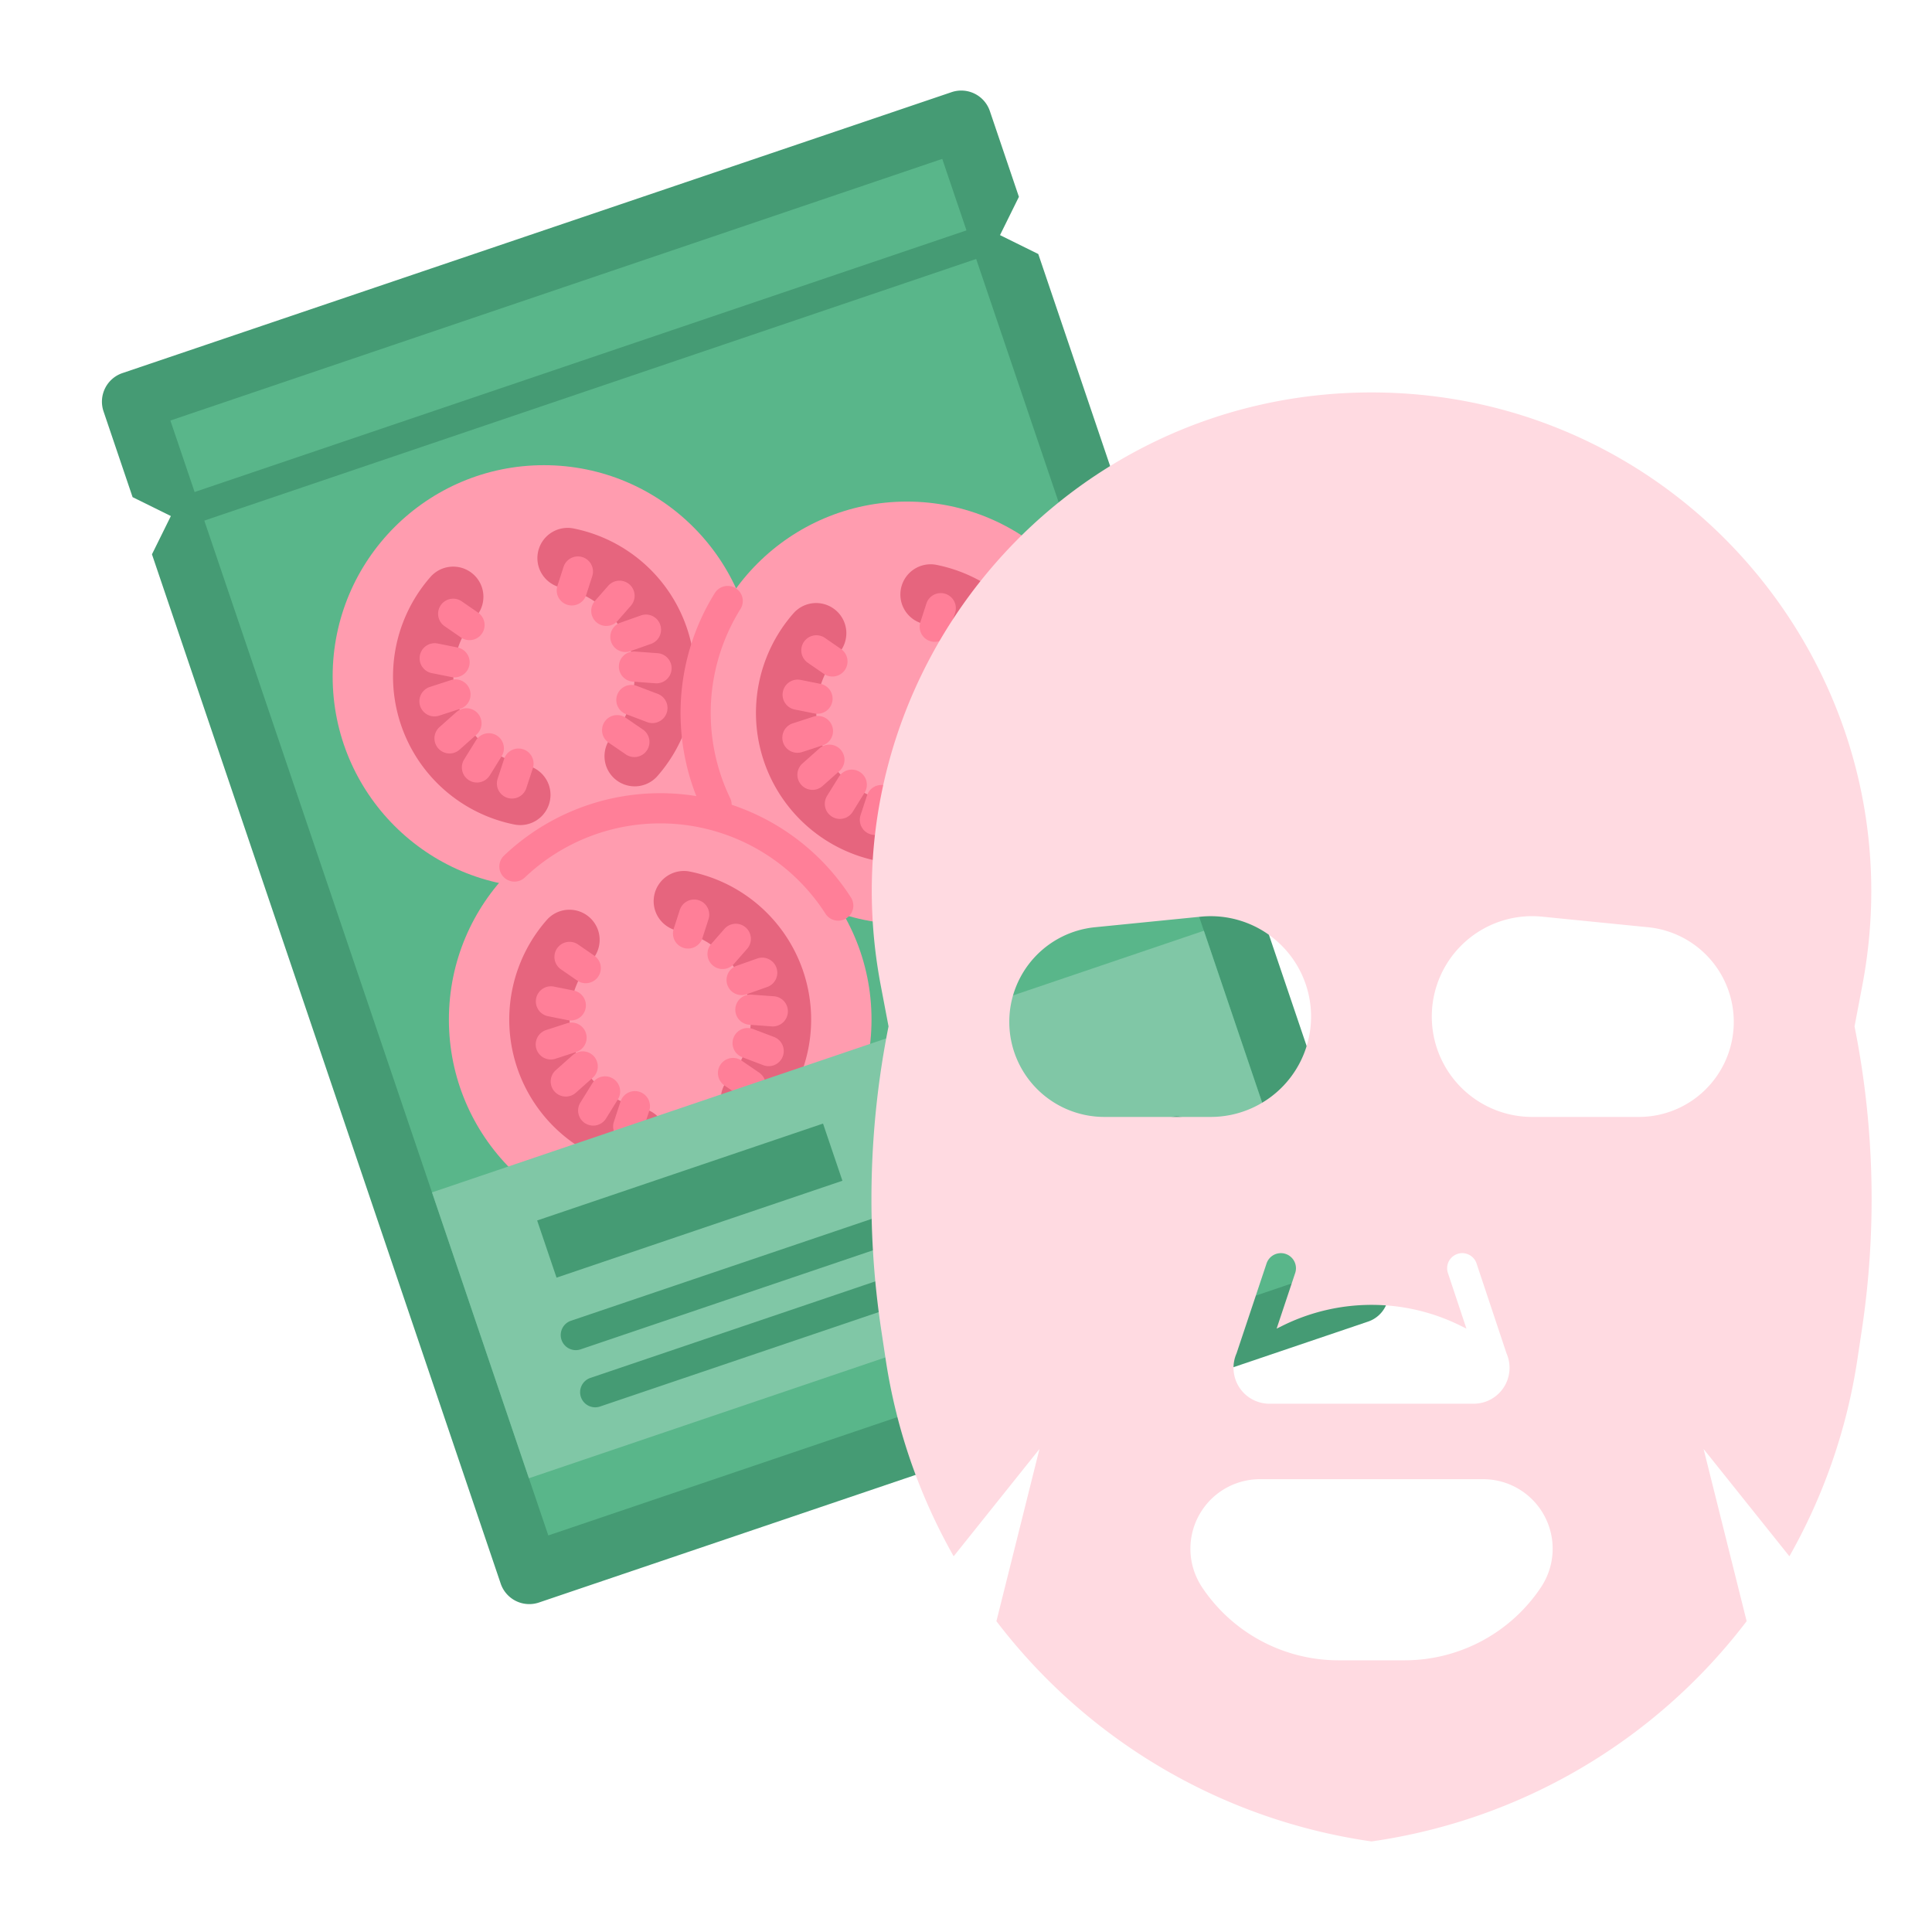 <svg xmlns="http://www.w3.org/2000/svg" height="512" viewBox="0 0 512 512" width="512"><g id="flat"><path d="m362.565 350.232-219.73 74.449a8 8 0 0 1 -10.145-5.01l-92.418-272.771 5.01-10.144-10.144-5.01-7.7-22.73a8 8 0 0 1 5.01-10.145l219.73-74.448a8 8 0 0 1 10.144 5.01l7.7 22.731-5.01 10.144 10.144 5.01 92.419 272.768a8 8 0 0 1 -5.01 10.146z" fill="#459b74"></path><path d="m89.505 68.553h216v312h-216z" fill="#59b68a" transform="matrix(.947 -.321 .321 .947 -61.613 75.255)"></path><path d="m39.147 95.534h232v7.999h-232z" fill="#459b74" transform="matrix(.947 -.321 .321 .947 -23.735 55.05)"></path><circle cx="144.156" cy="179.278" fill="#ff9caf" r="56"></circle><path d="m121.425 186.98a23.975 23.975 0 0 0 17.989 15.82 8.04 8.04 0 0 1 6.053 5.283 8.012 8.012 0 0 1 -9.167 10.417 40.011 40.011 0 0 1 -22.226-65.6 8.013 8.013 0 0 1 13.619 2.7 8.038 8.038 0 0 1 -1.6 7.873 23.979 23.979 0 0 0 -4.668 23.507z" fill="#e6657e"></path><path d="m135.678 211.624a4 4 0 0 1 -3.8-5.248l1.746-5.323a4 4 0 0 1 7.6 2.494l-1.746 5.323a4 4 0 0 1 -3.8 2.754z" fill="#ff7f98"></path><path d="m126.4 207.374a4 4 0 0 1 -3.4-6.109l3.138-5.06a4 4 0 1 1 6.8 4.217l-3.137 5.059a4 4 0 0 1 -3.401 1.893z" fill="#ff7f98"></path><path d="m119.137 199.675a4 4 0 0 1 -2.659-6.99l4.48-3.982a4 4 0 0 1 5.314 5.981l-4.48 3.981a3.984 3.984 0 0 1 -2.655 1.01z" fill="#ff7f98"></path><path d="m115.146 189.853a4 4 0 0 1 -1.232-7.806l5.492-1.78a4 4 0 1 1 2.467 7.609l-5.492 1.78a4 4 0 0 1 -1.235.197z" fill="#ff7f98"></path><path d="m120.462 179.51a4.022 4.022 0 0 1 -.789-.079l-5.208-1.042a4 4 0 1 1 1.569-7.844l5.209 1.042a4 4 0 0 1 -.781 7.923z" fill="#ff7f98"></path><path d="m124.419 169.641a3.987 3.987 0 0 1 -2.269-.708l-4.276-2.952a4 4 0 1 1 4.543-6.584l4.277 2.952a4 4 0 0 1 -2.275 7.292z" fill="#ff7f98"></path><path d="m166.886 171.577a23.977 23.977 0 0 1 -4.669 23.5 8.041 8.041 0 0 0 -1.6 7.874 8.013 8.013 0 0 0 13.619 2.7 40.012 40.012 0 0 0 -22.226-65.6 8.013 8.013 0 0 0 -9.17 10.424 8.041 8.041 0 0 0 6.053 5.283 23.975 23.975 0 0 1 17.993 15.819z" fill="#e6657e"></path><path d="m168.113 200.632a3.987 3.987 0 0 1 -2.256-.7l-4.622-3.165a4 4 0 0 1 4.519-6.6l4.622 3.165a4 4 0 0 1 -2.263 7.3z" fill="#ff7f98"></path><path d="m172.894 191.623a3.987 3.987 0 0 1 -1.417-.261l-5.568-2.11a4 4 0 0 1 2.836-7.481l5.567 2.111a4 4 0 0 1 -1.418 7.741z" fill="#ff7f98"></path><path d="m173.994 181.089c-.1 0-.2 0-.3-.011l-5.977-.437a4 4 0 1 1 .584-7.979l5.977.438a4 4 0 0 1 -.287 7.989z" fill="#ff7f98"></path><path d="m165.742 172.791a4 4 0 0 1 -1.334-7.772l5.444-1.925a4 4 0 0 1 2.667 7.543l-5.444 1.925a4.015 4.015 0 0 1 -1.333.229z" fill="#ff7f98"></path><path d="m160.68 165.88a4 4 0 0 1 -3.006-6.638l3.5-3.993a4 4 0 0 1 6.015 5.275l-3.5 3.994a3.99 3.99 0 0 1 -3.009 1.362z" fill="#ff7f98"></path><path d="m151.536 160.455a4 4 0 0 1 -3.806-5.233l1.6-4.944a4 4 0 1 1 7.61 2.465l-1.6 4.944a4 4 0 0 1 -3.804 2.768z" fill="#ff7f98"></path><circle cx="240.337" cy="188.924" fill="#ff9caf" r="56"></circle><path d="m217.607 196.626a23.979 23.979 0 0 0 17.993 15.818 8.04 8.04 0 0 1 6.053 5.282 8.013 8.013 0 0 1 -9.17 10.424 40.011 40.011 0 0 1 -22.226-65.6 8.013 8.013 0 0 1 13.619 2.7 8.041 8.041 0 0 1 -1.6 7.874 23.979 23.979 0 0 0 -4.669 23.502z" fill="#e6657e"></path><path d="m231.86 221.27a4 4 0 0 1 -3.8-5.248l1.746-5.323a4 4 0 0 1 7.6 2.492l-1.745 5.324a4 4 0 0 1 -3.801 2.755z" fill="#ff7f98"></path><path d="m222.585 217.02a4 4 0 0 1 -3.4-6.11l3.139-5.059a4 4 0 1 1 6.8 4.216l-3.138 5.06a4 4 0 0 1 -3.401 1.893z" fill="#ff7f98"></path><path d="m215.319 209.32a4 4 0 0 1 -2.659-6.99l4.48-3.981a4 4 0 0 1 5.315 5.98l-4.48 3.982a3.992 3.992 0 0 1 -2.656 1.009z" fill="#ff7f98"></path><path d="m211.328 199.5a4 4 0 0 1 -1.232-7.806l5.492-1.78a4 4 0 0 1 2.467 7.609l-5.493 1.781a3.986 3.986 0 0 1 -1.234.196z" fill="#ff7f98"></path><path d="m216.644 189.155a3.947 3.947 0 0 1 -.789-.079l-5.209-1.042a4 4 0 1 1 1.57-7.844l5.208 1.042a4 4 0 0 1 -.78 7.923z" fill="#ff7f98"></path><path d="m220.6 179.286a3.98 3.98 0 0 1 -2.269-.708l-4.276-2.951a4 4 0 0 1 4.544-6.584l4.276 2.951a4 4 0 0 1 -2.275 7.292z" fill="#ff7f98"></path><path d="m263.068 181.222a23.979 23.979 0 0 1 -4.669 23.5 8.041 8.041 0 0 0 -1.6 7.874 8.012 8.012 0 0 0 13.618 2.7 40.01 40.01 0 0 0 -22.217-65.596 8.013 8.013 0 0 0 -9.17 10.424 8.039 8.039 0 0 0 6.053 5.282 23.979 23.979 0 0 1 17.985 15.816z" fill="#e6657e"></path><path d="m264.3 210.277a3.976 3.976 0 0 1 -2.257-.7l-4.621-3.165a4 4 0 1 1 4.52-6.6l4.622 3.165a4 4 0 0 1 -2.264 7.3z" fill="#ff7f98"></path><path d="m269.076 201.269a3.987 3.987 0 0 1 -1.417-.261l-5.568-2.111a4 4 0 1 1 2.836-7.48l5.568 2.11a4 4 0 0 1 -1.419 7.742z" fill="#ff7f98"></path><path d="m270.175 190.734c-.1 0-.2 0-.3-.01l-5.977-.438a4 4 0 0 1 .584-7.978l5.977.437a4 4 0 0 1 -.288 7.989z" fill="#ff7f98"></path><path d="m261.923 182.437a4 4 0 0 1 -1.333-7.773l5.443-1.925a4 4 0 0 1 2.667 7.543l-5.443 1.925a4.018 4.018 0 0 1 -1.334.23z" fill="#ff7f98"></path><path d="m256.861 175.525a4 4 0 0 1 -3-6.637l3.5-3.993a4 4 0 1 1 6.014 5.275l-3.5 3.993a3.993 3.993 0 0 1 -3.014 1.362z" fill="#ff7f98"></path><path d="m247.718 170.1a4.005 4.005 0 0 1 -3.806-5.235l1.6-4.943a4 4 0 0 1 7.61 2.467l-1.6 4.943a4 4 0 0 1 -3.804 2.768z" fill="#ff7f98"></path><circle cx="174.962" cy="270.201" fill="#ff9caf" r="56"></circle><path d="m152.231 277.9a23.977 23.977 0 0 0 17.99 15.818 8.041 8.041 0 0 1 6.053 5.282 8.012 8.012 0 0 1 -9.171 10.423 40.01 40.01 0 0 1 -22.225-65.6 8.013 8.013 0 0 1 13.618 2.7 8.038 8.038 0 0 1 -1.6 7.873 23.979 23.979 0 0 0 -4.665 23.504z" fill="#e6657e"></path><path d="m197.692 262.5a23.977 23.977 0 0 1 -4.669 23.5 8.043 8.043 0 0 0 -1.6 7.874 8.014 8.014 0 0 0 13.619 2.7 40.012 40.012 0 0 0 -22.225-65.6 8.013 8.013 0 0 0 -9.167 10.426 8.04 8.04 0 0 0 6.053 5.282 23.979 23.979 0 0 1 17.989 15.818z" fill="#e6657e"></path><g fill="#ff7f98"><path d="m166.484 302.547a4 4 0 0 1 -3.8-5.248l1.746-5.323a4 4 0 1 1 7.6 2.494l-1.746 5.323a4 4 0 0 1 -3.8 2.754z"></path><path d="m157.209 298.3a4 4 0 0 1 -3.4-6.109l3.138-5.06a4 4 0 1 1 6.8 4.217l-3.137 5.059a4 4 0 0 1 -3.401 1.893z"></path><path d="m149.943 290.6a4 4 0 0 1 -2.659-6.991l4.48-3.981a4 4 0 0 1 5.315 5.98l-4.48 3.982a3.988 3.988 0 0 1 -2.656 1.01z"></path><path d="m145.953 280.775a4 4 0 0 1 -1.233-7.8l5.492-1.781a4 4 0 1 1 2.467 7.61l-5.492 1.78a4 4 0 0 1 -1.234.191z"></path><path d="m151.269 270.433a4.032 4.032 0 0 1 -.79-.079l-5.208-1.042a4 4 0 1 1 1.569-7.844l5.209 1.042a4 4 0 0 1 -.78 7.923z"></path><path d="m155.225 260.563a3.975 3.975 0 0 1 -2.268-.708l-4.277-2.955a4 4 0 1 1 4.544-6.584l4.276 2.951a4 4 0 0 1 -2.275 7.292z"></path><path d="m198.919 291.555a3.983 3.983 0 0 1 -2.256-.7l-4.622-3.165a4 4 0 1 1 4.52-6.6l4.622 3.165a4 4 0 0 1 -2.264 7.3z"></path><path d="m203.7 282.546a3.991 3.991 0 0 1 -1.417-.261l-5.568-2.11a4 4 0 0 1 2.836-7.481l5.568 2.111a4 4 0 0 1 -1.419 7.741z"></path><path d="m204.8 272.012c-.1 0-.2 0-.3-.011l-5.977-.438a4 4 0 0 1 .584-7.978l5.977.437a4 4 0 0 1 -.287 7.99z"></path><path d="m196.548 263.714a4 4 0 0 1 -1.334-7.773l5.444-1.924a4 4 0 0 1 2.667 7.543l-5.444 1.924a3.991 3.991 0 0 1 -1.333.23z"></path><path d="m191.486 256.8a4 4 0 0 1 -3.006-6.638l3.5-3.993a4 4 0 0 1 6.02 5.278l-3.5 3.993a3.99 3.99 0 0 1 -3.014 1.36z"></path><path d="m182.342 251.379a4 4 0 0 1 -3.806-5.233l1.6-4.944a4 4 0 1 1 7.61 2.465l-1.6 4.943a4 4 0 0 1 -3.804 2.769z"></path></g><path d="m121.595 279.264h216v80h-216z" fill="#80c7a6" transform="matrix(.947 -.321 .321 .947 -90.309 90.561)"></path><path d="m142.788 310.23h80v16h-80z" fill="#459b74" transform="matrix(.947 -.321 .321 .947 -92.452 75.486)"></path><path d="m152.6 357.8a4 4 0 0 1 -1.283-7.789l159.119-53.911a4 4 0 1 1 2.564 7.574l-159.111 53.911a4.007 4.007 0 0 1 -1.289.215z" fill="#459b74"></path><path d="m157.739 372.951a4 4 0 0 1 -1.283-7.789l113.653-38.508a4 4 0 1 1 2.567 7.576l-113.653 38.508a3.969 3.969 0 0 1 -1.284.213z" fill="#459b74"></path><path d="m286.546 329.31a4 4 0 0 1 -1.283-7.789l30.308-10.269a4 4 0 1 1 2.567 7.576l-30.307 10.272a4.007 4.007 0 0 1 -1.285.21z" fill="#459b74"></path><path d="m491.47 272 2.06-10.83c15.54-81.58-47-157.17-130.06-157.17s-145.6 75.59-130.06 157.17l2.06 10.83a233.408 233.408 0 0 0 -1.95 80.34l1.17 7.77a151.515 151.515 0 0 0 18.04 52.32l22.74-28.43-11.41 45.63a152.139 152.139 0 0 0 99.41 58.37 151.924 151.924 0 0 0 99.41-58.37l-11.41-45.63 22.74 28.43a151.515 151.515 0 0 0 18.04-52.32l1.17-7.77a233.234 233.234 0 0 0 -1.95-80.34zm-104.34 79.36 1.49.74-4.94-14.84a4 4 0 0 1 7.59-2.52l7.98 23.94a9.512 9.512 0 0 1 -8.72 13.32h-54.11a9.512 9.512 0 0 1 -8.73-13.32l7.99-23.94a4 4 0 0 1 7.59 2.52l-4.95 14.84 1.5-.74a53.121 53.121 0 0 1 47.31 0zm-119.66-80.56a25.2 25.2 0 0 1 22.69-25.07l28.06-2.8a26.6 26.6 0 1 1 2.65 53.07h-28.2a25.2 25.2 0 0 1 -25.2-25.2zm143.21 144.96a18.773 18.773 0 0 1 -2.3 4.88 43.448 43.448 0 0 1 -36.18 19.36h-17.46a43.478 43.478 0 0 1 -36.18-19.36 18.773 18.773 0 0 1 -2.3-4.88 18.432 18.432 0 0 1 17.63-23.76h59.16a18.423 18.423 0 0 1 17.63 23.76zm41.41-127.14a25.121 25.121 0 0 1 -17.82 7.38h-28.2a26.605 26.605 0 0 1 -.05-53.21c.89 0 1.79.05 2.7.14l28.06 2.8a25.2 25.2 0 0 1 15.31 42.89z" fill="#ffdae1"></path><path d="m224.008 243.516a3.992 3.992 0 0 1 -5.27-1.41 52.044 52.044 0 0 0 -79.613-9.6 3.993 3.993 0 0 1 -5.451.11l-.047-.042a3.981 3.981 0 0 1 -.049-5.833 60.047 60.047 0 0 1 91.935 11.109 3.978 3.978 0 0 1 -1.45 5.636z" fill="#ff7f98"></path><path d="m191.87 216.7a4.014 4.014 0 0 1 -5.61-1.771 60.771 60.771 0 0 1 -2.75-6.749 60.142 60.142 0 0 1 5.9-50.974 4.02 4.02 0 0 1 5.781-1.17 3.971 3.971 0 0 1 1.073 5.3 52.067 52.067 0 0 0 -2.756 50.2 3.981 3.981 0 0 1 -1.633 5.169z" fill="#ff7f98"></path></g></svg>